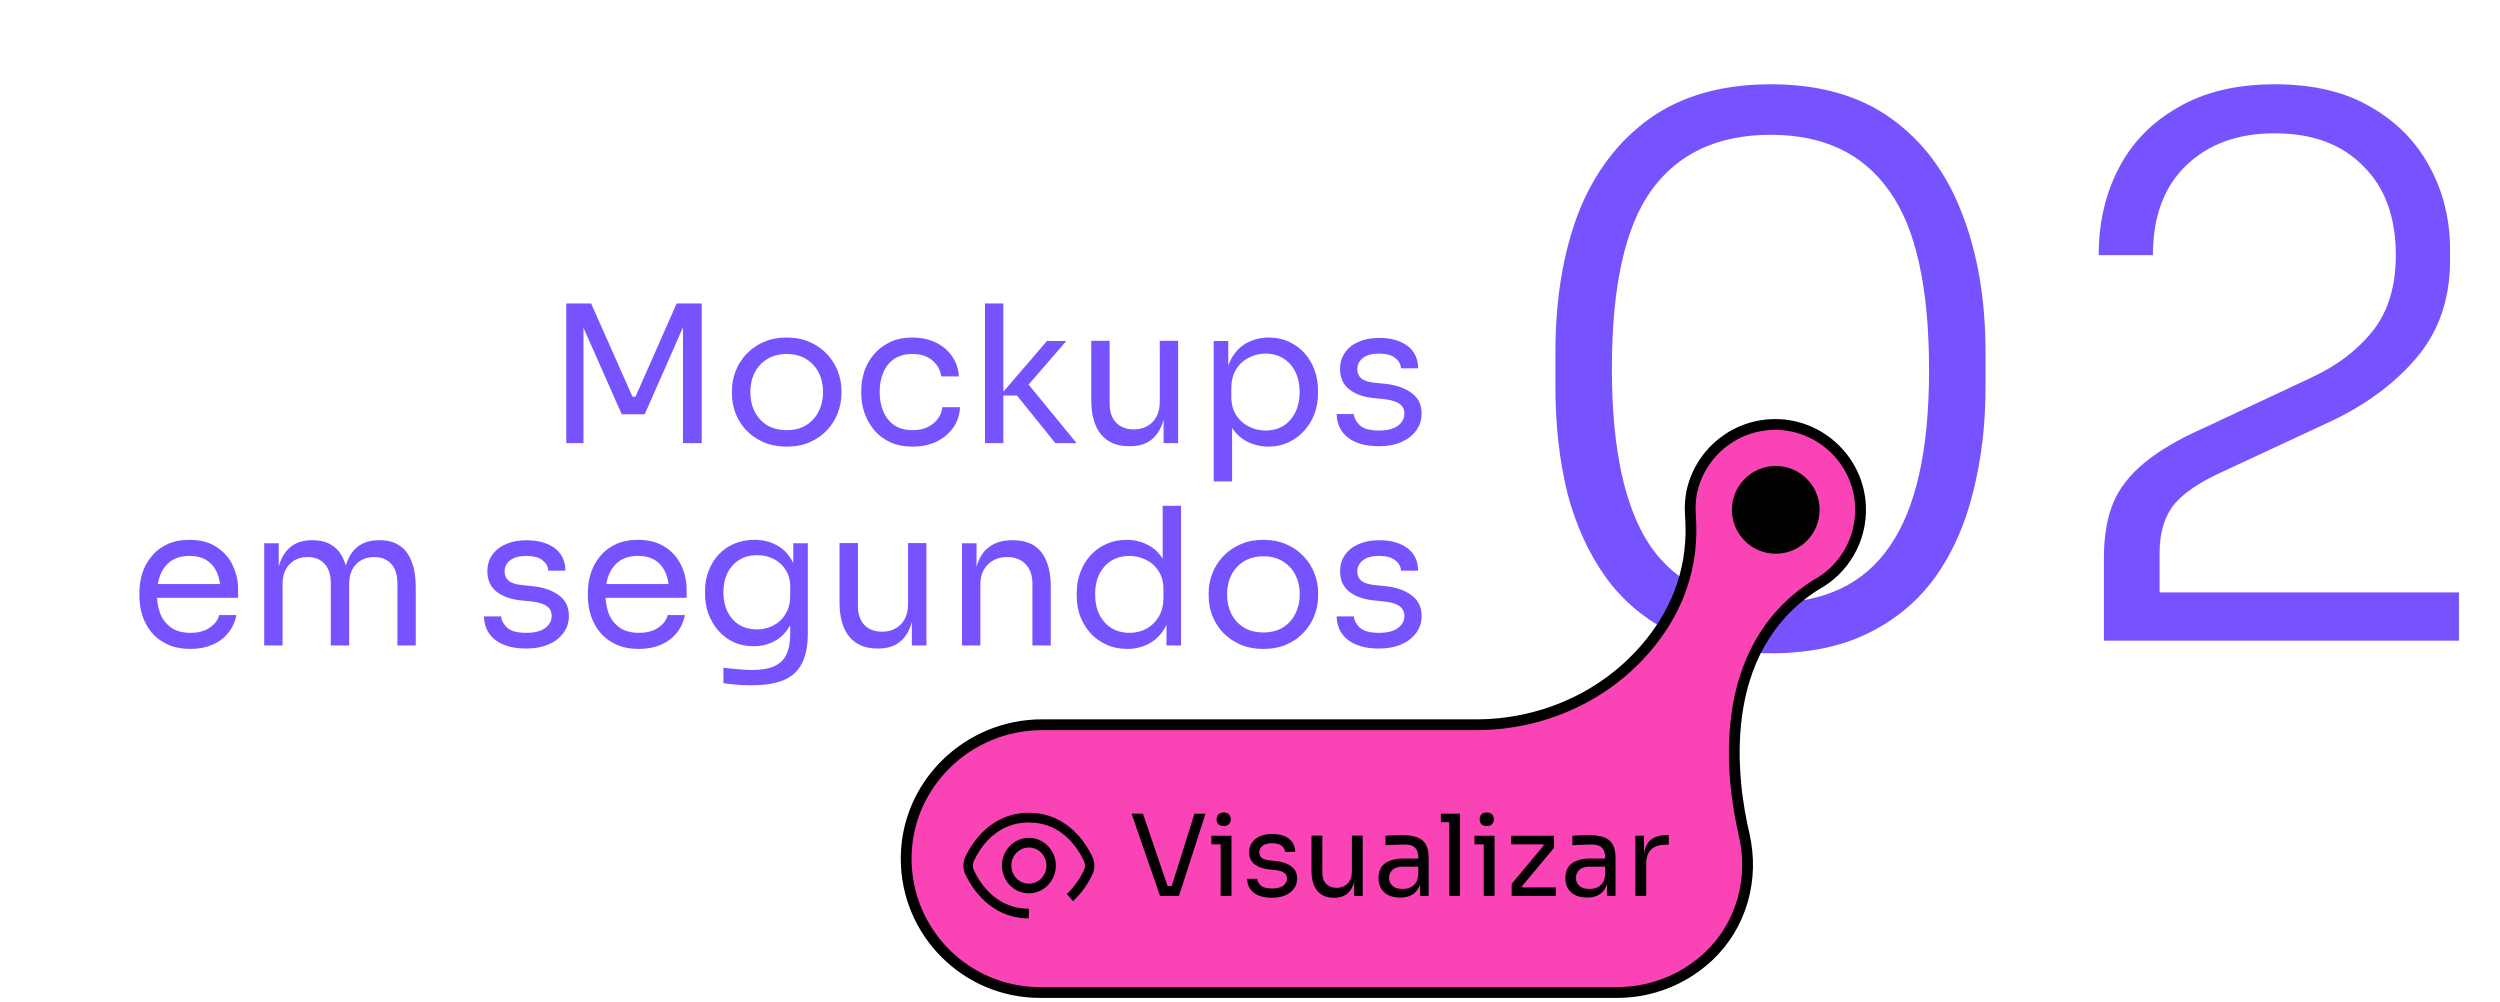 <svg width="519" height="208" viewBox="0 0 519 208" fill="none" xmlns="http://www.w3.org/2000/svg">
<path d="M117.554 92V63H122.719L131.3 82.347H131.935L140.476 63H145.681V92H141.787V67.251L142.065 67.33L133.842 86.001H129.075L120.812 67.33L121.13 67.251V92H117.554ZM163.316 92.715C161.462 92.715 159.833 92.397 158.43 91.762C157.026 91.126 155.834 90.292 154.854 89.259C153.901 88.2 153.172 87.021 152.669 85.723C152.193 84.425 151.954 83.101 151.954 81.751V81.035C151.954 79.685 152.206 78.361 152.709 77.063C153.212 75.739 153.954 74.56 154.934 73.527C155.914 72.468 157.105 71.634 158.509 71.025C159.913 70.389 161.515 70.071 163.316 70.071C165.117 70.071 166.719 70.389 168.123 71.025C169.526 71.634 170.718 72.468 171.698 73.527C172.678 74.56 173.42 75.739 173.923 77.063C174.426 78.361 174.678 79.685 174.678 81.035V81.751C174.678 83.101 174.426 84.425 173.923 85.723C173.446 87.021 172.718 88.2 171.738 89.259C170.784 90.292 169.606 91.126 168.202 91.762C166.799 92.397 165.17 92.715 163.316 92.715ZM163.316 89.299C164.905 89.299 166.256 88.954 167.368 88.266C168.507 87.551 169.368 86.597 169.95 85.405C170.559 84.214 170.864 82.876 170.864 81.393C170.864 79.883 170.559 78.533 169.95 77.341C169.341 76.149 168.467 75.209 167.328 74.52C166.216 73.832 164.878 73.487 163.316 73.487C161.78 73.487 160.442 73.832 159.304 74.52C158.165 75.209 157.291 76.149 156.682 77.341C156.072 78.533 155.768 79.883 155.768 81.393C155.768 82.876 156.059 84.214 156.642 85.405C157.251 86.597 158.112 87.551 159.224 88.266C160.363 88.954 161.727 89.299 163.316 89.299ZM189.487 92.715C187.659 92.715 186.07 92.397 184.72 91.762C183.396 91.126 182.296 90.278 181.422 89.219C180.548 88.133 179.886 86.942 179.436 85.644C179.012 84.346 178.8 83.048 178.8 81.751V81.035C178.8 79.685 179.012 78.361 179.436 77.063C179.886 75.765 180.548 74.6 181.422 73.567C182.323 72.508 183.435 71.66 184.759 71.025C186.084 70.389 187.633 70.071 189.407 70.071C191.182 70.071 192.771 70.402 194.175 71.064C195.605 71.726 196.744 72.666 197.591 73.885C198.465 75.077 198.955 76.493 199.061 78.135H195.406C195.221 76.811 194.612 75.712 193.579 74.838C192.546 73.938 191.155 73.487 189.407 73.487C187.898 73.487 186.64 73.832 185.633 74.52C184.627 75.209 183.872 76.149 183.369 77.341C182.866 78.533 182.614 79.883 182.614 81.393C182.614 82.85 182.866 84.187 183.369 85.405C183.872 86.597 184.627 87.551 185.633 88.266C186.666 88.954 187.951 89.299 189.487 89.299C190.679 89.299 191.712 89.087 192.586 88.663C193.46 88.239 194.161 87.67 194.691 86.955C195.221 86.24 195.539 85.432 195.644 84.531H199.299C199.22 86.2 198.73 87.643 197.829 88.862C196.955 90.08 195.79 91.033 194.333 91.722C192.903 92.384 191.288 92.715 189.487 92.715ZM219.101 92L211.116 82.108H207.62L217.353 70.786H221.365L212.546 80.996L212.824 78.97L223.51 92H219.101ZM204.481 92V63H208.295V92H204.481ZM234.371 92.636C231.855 92.636 229.921 91.815 228.571 90.173C227.22 88.531 226.545 86.16 226.545 83.062V70.746H230.358V83.816C230.358 85.485 230.809 86.796 231.709 87.749C232.61 88.676 233.828 89.14 235.364 89.14C236.953 89.14 238.251 88.636 239.257 87.63C240.264 86.597 240.767 85.194 240.767 83.419V70.746H244.58V92H241.561V82.903H242.038C242.038 84.995 241.76 86.769 241.204 88.226C240.648 89.656 239.813 90.755 238.701 91.523C237.615 92.265 236.225 92.636 234.53 92.636H234.371ZM251.967 99.945V70.786H254.986V79.963L254.271 79.883C254.403 77.606 254.88 75.752 255.701 74.322C256.549 72.865 257.648 71.793 258.998 71.104C260.349 70.415 261.819 70.071 263.408 70.071C264.944 70.071 266.334 70.362 267.579 70.945C268.85 71.528 269.936 72.322 270.837 73.329C271.737 74.335 272.426 75.5 272.903 76.825C273.379 78.149 273.618 79.552 273.618 81.035V81.751C273.618 83.234 273.366 84.637 272.863 85.962C272.36 87.286 271.645 88.451 270.718 89.457C269.817 90.464 268.731 91.258 267.46 91.841C266.215 92.424 264.838 92.715 263.329 92.715C261.819 92.715 260.376 92.384 258.998 91.722C257.621 91.06 256.482 89.987 255.582 88.504C254.681 87.021 254.165 85.074 254.033 82.664L255.781 85.842V99.945H251.967ZM262.733 89.378C264.163 89.378 265.408 89.047 266.467 88.385C267.526 87.696 268.347 86.756 268.93 85.564C269.513 84.346 269.804 82.956 269.804 81.393C269.804 79.804 269.513 78.414 268.93 77.222C268.347 76.03 267.526 75.103 266.467 74.441C265.408 73.752 264.163 73.408 262.733 73.408C261.461 73.408 260.283 73.699 259.197 74.282C258.111 74.838 257.237 75.659 256.575 76.745C255.939 77.805 255.622 79.089 255.622 80.599V82.426C255.622 83.883 255.953 85.127 256.615 86.16C257.277 87.193 258.151 87.988 259.237 88.544C260.323 89.1 261.488 89.378 262.733 89.378ZM286.308 92.636C283.528 92.636 281.369 92.04 279.833 90.848C278.323 89.656 277.542 88.027 277.489 85.962H281.064C281.117 86.783 281.528 87.564 282.296 88.305C283.091 89.02 284.428 89.378 286.308 89.378C288.003 89.378 289.301 89.047 290.202 88.385C291.102 87.696 291.552 86.862 291.552 85.882C291.552 85.008 291.221 84.333 290.559 83.856C289.897 83.353 288.824 83.022 287.341 82.863L285.037 82.625C283.024 82.413 281.382 81.817 280.111 80.837C278.84 79.831 278.204 78.427 278.204 76.626C278.204 75.275 278.548 74.123 279.237 73.17C279.926 72.19 280.879 71.448 282.097 70.945C283.316 70.415 284.719 70.15 286.308 70.15C288.692 70.15 290.625 70.68 292.108 71.74C293.592 72.799 294.36 74.375 294.413 76.467H290.837C290.811 75.62 290.413 74.904 289.645 74.322C288.904 73.713 287.791 73.408 286.308 73.408C284.825 73.408 283.7 73.713 282.932 74.322C282.164 74.931 281.78 75.699 281.78 76.626C281.78 77.42 282.044 78.056 282.574 78.533C283.13 79.01 284.031 79.314 285.275 79.447L287.58 79.685C289.857 79.923 291.685 80.559 293.062 81.592C294.439 82.598 295.128 84.028 295.128 85.882C295.128 87.206 294.744 88.385 293.976 89.418C293.234 90.424 292.201 91.219 290.877 91.801C289.553 92.358 288.03 92.636 286.308 92.636ZM39.541 134.715C37.688 134.715 36.085 134.397 34.734 133.762C33.384 133.126 32.285 132.292 31.437 131.259C30.59 130.2 29.954 129.021 29.53 127.723C29.133 126.426 28.934 125.101 28.934 123.751V123.036C28.934 121.658 29.133 120.321 29.53 119.023C29.954 117.725 30.59 116.56 31.437 115.527C32.285 114.468 33.357 113.634 34.655 113.024C35.979 112.389 37.529 112.071 39.303 112.071C41.607 112.071 43.501 112.574 44.984 113.581C46.493 114.561 47.606 115.832 48.321 117.394C49.062 118.957 49.433 120.625 49.433 122.4V124.108H30.603V121.248H46.652L45.778 122.797C45.778 121.288 45.54 119.99 45.063 118.904C44.587 117.792 43.872 116.931 42.918 116.322C41.965 115.713 40.76 115.408 39.303 115.408C37.793 115.408 36.535 115.752 35.529 116.441C34.549 117.13 33.807 118.07 33.304 119.262C32.828 120.453 32.589 121.83 32.589 123.393C32.589 124.903 32.828 126.267 33.304 127.485C33.807 128.677 34.576 129.63 35.608 130.345C36.641 131.034 37.952 131.378 39.541 131.378C41.21 131.378 42.561 131.007 43.593 130.266C44.653 129.524 45.288 128.663 45.5 127.684H49.076C48.784 129.14 48.202 130.398 47.328 131.458C46.454 132.517 45.355 133.325 44.031 133.881C42.706 134.437 41.21 134.715 39.541 134.715ZM54.848 134V112.786H57.867V121.883H57.391C57.391 119.818 57.656 118.07 58.185 116.64C58.741 115.183 59.562 114.071 60.648 113.303C61.734 112.535 63.111 112.151 64.78 112.151H64.939C66.607 112.151 67.984 112.535 69.07 113.303C70.183 114.071 71.004 115.183 71.533 116.64C72.063 118.07 72.328 119.818 72.328 121.883H71.215C71.215 119.818 71.493 118.07 72.05 116.64C72.606 115.183 73.427 114.071 74.513 113.303C75.625 112.535 77.015 112.151 78.684 112.151H78.843C80.511 112.151 81.902 112.535 83.014 113.303C84.126 114.071 84.947 115.183 85.477 116.64C86.033 118.07 86.311 119.818 86.311 121.883V134H82.498V121.049C82.498 119.328 82.074 118.004 81.226 117.077C80.379 116.123 79.2 115.646 77.691 115.646C76.128 115.646 74.87 116.15 73.917 117.156C72.963 118.136 72.487 119.513 72.487 121.288V134H68.673V121.049C68.673 119.328 68.249 118.004 67.402 117.077C66.554 116.123 65.376 115.646 63.866 115.646C62.303 115.646 61.045 116.15 60.092 117.156C59.139 118.136 58.662 119.513 58.662 121.288V134H54.848ZM109.286 134.636C106.505 134.636 104.346 134.04 102.81 132.848C101.301 131.656 100.519 130.027 100.466 127.962H104.042C104.095 128.783 104.505 129.564 105.273 130.305C106.068 131.021 107.405 131.378 109.286 131.378C110.981 131.378 112.278 131.047 113.179 130.385C114.079 129.696 114.529 128.862 114.529 127.882C114.529 127.008 114.198 126.333 113.536 125.856C112.874 125.353 111.802 125.022 110.319 124.863L108.014 124.625C106.002 124.413 104.36 123.817 103.088 122.837C101.817 121.83 101.181 120.427 101.181 118.626C101.181 117.275 101.526 116.123 102.214 115.17C102.903 114.19 103.856 113.448 105.075 112.945C106.293 112.415 107.697 112.151 109.286 112.151C111.669 112.151 113.603 112.68 115.086 113.74C116.569 114.799 117.337 116.375 117.39 118.467H113.814C113.788 117.62 113.391 116.904 112.623 116.322C111.881 115.713 110.769 115.408 109.286 115.408C107.803 115.408 106.677 115.713 105.909 116.322C105.141 116.931 104.757 117.699 104.757 118.626C104.757 119.42 105.022 120.056 105.551 120.533C106.108 121.009 107.008 121.314 108.253 121.446L110.557 121.685C112.835 121.923 114.662 122.559 116.039 123.592C117.416 124.598 118.105 126.028 118.105 127.882C118.105 129.206 117.721 130.385 116.953 131.418C116.211 132.424 115.178 133.219 113.854 133.801C112.53 134.358 111.007 134.636 109.286 134.636ZM132.65 134.715C130.796 134.715 129.194 134.397 127.843 133.762C126.492 133.126 125.393 132.292 124.546 131.259C123.698 130.2 123.063 129.021 122.639 127.723C122.242 126.426 122.043 125.101 122.043 123.751V123.036C122.043 121.658 122.242 120.321 122.639 119.023C123.063 117.725 123.698 116.56 124.546 115.527C125.393 114.468 126.466 113.634 127.764 113.024C129.088 112.389 130.637 112.071 132.412 112.071C134.716 112.071 136.609 112.574 138.092 113.581C139.602 114.561 140.714 115.832 141.43 117.394C142.171 118.957 142.542 120.625 142.542 122.4V124.108H123.712V121.248H139.761L138.887 122.797C138.887 121.288 138.649 119.99 138.172 118.904C137.695 117.792 136.98 116.931 136.027 116.322C135.073 115.713 133.868 115.408 132.412 115.408C130.902 115.408 129.644 115.752 128.638 116.441C127.658 117.13 126.916 118.07 126.413 119.262C125.936 120.453 125.698 121.83 125.698 123.393C125.698 124.903 125.936 126.267 126.413 127.485C126.916 128.677 127.684 129.63 128.717 130.345C129.75 131.034 131.061 131.378 132.65 131.378C134.318 131.378 135.669 131.007 136.702 130.266C137.761 129.524 138.397 128.663 138.609 127.684H142.184C141.893 129.14 141.31 130.398 140.436 131.458C139.562 132.517 138.463 133.325 137.139 133.881C135.815 134.437 134.318 134.715 132.65 134.715ZM155.981 142.263C155.002 142.263 154.008 142.223 153.002 142.144C152.022 142.064 151.082 141.959 150.181 141.826V138.608C151.135 138.741 152.128 138.847 153.161 138.926C154.22 139.032 155.213 139.085 156.14 139.085C158.074 139.085 159.61 138.82 160.749 138.29C161.914 137.787 162.748 136.979 163.251 135.867C163.781 134.781 164.046 133.378 164.046 131.656V127.604L165.317 124.585C165.238 126.73 164.787 128.518 163.966 129.948C163.145 131.352 162.073 132.411 160.749 133.126C159.451 133.815 158.007 134.159 156.418 134.159C154.935 134.159 153.571 133.881 152.327 133.325C151.108 132.742 150.049 131.947 149.149 130.941C148.275 129.935 147.586 128.783 147.083 127.485C146.606 126.161 146.368 124.77 146.368 123.314V122.599C146.368 121.115 146.619 119.738 147.122 118.467C147.626 117.169 148.328 116.044 149.228 115.09C150.128 114.137 151.201 113.395 152.446 112.866C153.717 112.336 155.107 112.071 156.617 112.071C158.392 112.071 159.954 112.455 161.305 113.223C162.655 113.965 163.715 115.064 164.483 116.52C165.277 117.951 165.714 119.712 165.794 121.804L164.682 121.844V112.786H167.701V131.497C167.701 134.04 167.303 136.092 166.509 137.655C165.741 139.244 164.496 140.409 162.775 141.151C161.08 141.892 158.815 142.263 155.981 142.263ZM157.134 130.663C158.405 130.663 159.557 130.385 160.59 129.829C161.649 129.273 162.483 128.478 163.092 127.445C163.728 126.386 164.046 125.128 164.046 123.671V121.844C164.046 120.414 163.715 119.209 163.053 118.229C162.417 117.249 161.583 116.507 160.55 116.004C159.517 115.501 158.392 115.249 157.173 115.249C155.796 115.249 154.578 115.567 153.518 116.203C152.459 116.838 151.638 117.739 151.055 118.904C150.473 120.043 150.181 121.394 150.181 122.956C150.181 124.519 150.473 125.883 151.055 127.048C151.665 128.213 152.486 129.114 153.518 129.749C154.578 130.358 155.783 130.663 157.134 130.663ZM182.114 134.636C179.598 134.636 177.664 133.815 176.314 132.173C174.963 130.531 174.288 128.16 174.288 125.062V112.746H178.101V125.816C178.101 127.485 178.551 128.796 179.452 129.749C180.352 130.676 181.571 131.14 183.107 131.14C184.696 131.14 185.994 130.637 187 129.63C188.006 128.597 188.51 127.194 188.51 125.419V112.746H192.323V134H189.304V124.903H189.781C189.781 126.995 189.503 128.769 188.947 130.226C188.39 131.656 187.556 132.755 186.444 133.523C185.358 134.265 183.968 134.636 182.273 134.636H182.114ZM199.71 134V112.786H202.729V121.883H202.252C202.252 119.791 202.53 118.03 203.086 116.6C203.669 115.143 204.543 114.044 205.708 113.303C206.874 112.535 208.343 112.151 210.118 112.151H210.277C212.952 112.151 214.925 112.985 216.196 114.653C217.494 116.322 218.143 118.732 218.143 121.883V134H214.329V121.089C214.329 119.447 213.865 118.136 212.938 117.156C212.012 116.15 210.74 115.646 209.125 115.646C207.456 115.646 206.106 116.163 205.073 117.196C204.04 118.229 203.523 119.606 203.523 121.327V134H199.71ZM233.979 134.715C232.47 134.715 231.079 134.437 229.808 133.881C228.537 133.325 227.425 132.543 226.471 131.537C225.544 130.531 224.816 129.365 224.286 128.041C223.783 126.717 223.531 125.287 223.531 123.751V123.036C223.531 121.526 223.783 120.109 224.286 118.785C224.789 117.461 225.491 116.295 226.392 115.289C227.319 114.282 228.405 113.501 229.649 112.945C230.921 112.362 232.324 112.071 233.86 112.071C235.476 112.071 236.946 112.415 238.27 113.104C239.594 113.766 240.68 114.812 241.527 116.242C242.375 117.672 242.852 119.526 242.958 121.804L241.369 119.262V105H245.182V134H242.163V124.585H243.275C243.169 126.995 242.666 128.955 241.766 130.464C240.865 131.947 239.727 133.033 238.349 133.722C236.999 134.384 235.542 134.715 233.979 134.715ZM234.496 131.378C235.794 131.378 236.972 131.087 238.032 130.504C239.091 129.921 239.938 129.087 240.574 128.001C241.21 126.889 241.527 125.591 241.527 124.108V122.281C241.527 120.824 241.196 119.593 240.534 118.586C239.899 117.553 239.038 116.772 237.952 116.242C236.893 115.686 235.727 115.408 234.456 115.408C233.053 115.408 231.808 115.739 230.722 116.401C229.663 117.063 228.828 117.99 228.219 119.182C227.636 120.374 227.345 121.778 227.345 123.393C227.345 125.009 227.65 126.426 228.259 127.644C228.868 128.836 229.715 129.763 230.801 130.425C231.887 131.06 233.119 131.378 234.496 131.378ZM262.283 134.715C260.429 134.715 258.8 134.397 257.396 133.762C255.993 133.126 254.801 132.292 253.821 131.259C252.867 130.2 252.139 129.021 251.636 127.723C251.159 126.426 250.921 125.101 250.921 123.751V123.036C250.921 121.685 251.172 120.361 251.676 119.063C252.179 117.739 252.92 116.56 253.9 115.527C254.88 114.468 256.072 113.634 257.476 113.024C258.879 112.389 260.482 112.071 262.283 112.071C264.084 112.071 265.686 112.389 267.089 113.024C268.493 113.634 269.685 114.468 270.665 115.527C271.645 116.56 272.386 117.739 272.89 119.063C273.393 120.361 273.644 121.685 273.644 123.036V123.751C273.644 125.101 273.393 126.426 272.89 127.723C272.413 129.021 271.684 130.2 270.705 131.259C269.751 132.292 268.573 133.126 267.169 133.762C265.765 134.397 264.136 134.715 262.283 134.715ZM262.283 131.299C263.872 131.299 265.222 130.954 266.335 130.266C267.473 129.551 268.334 128.597 268.917 127.405C269.526 126.214 269.831 124.876 269.831 123.393C269.831 121.883 269.526 120.533 268.917 119.341C268.308 118.149 267.434 117.209 266.295 116.52C265.183 115.832 263.845 115.488 262.283 115.488C260.747 115.488 259.409 115.832 258.27 116.52C257.131 117.209 256.257 118.149 255.648 119.341C255.039 120.533 254.735 121.883 254.735 123.393C254.735 124.876 255.026 126.214 255.609 127.405C256.218 128.597 257.078 129.551 258.191 130.266C259.33 130.954 260.694 131.299 262.283 131.299ZM286.308 134.636C283.528 134.636 281.369 134.04 279.833 132.848C278.323 131.656 277.542 130.027 277.489 127.962H281.064C281.117 128.783 281.528 129.564 282.296 130.305C283.091 131.021 284.428 131.378 286.308 131.378C288.003 131.378 289.301 131.047 290.202 130.385C291.102 129.696 291.552 128.862 291.552 127.882C291.552 127.008 291.221 126.333 290.559 125.856C289.897 125.353 288.824 125.022 287.341 124.863L285.037 124.625C283.024 124.413 281.382 123.817 280.111 122.837C278.84 121.83 278.204 120.427 278.204 118.626C278.204 117.275 278.548 116.123 279.237 115.17C279.926 114.19 280.879 113.448 282.097 112.945C283.316 112.415 284.719 112.151 286.308 112.151C288.692 112.151 290.625 112.68 292.108 113.74C293.592 114.799 294.36 116.375 294.413 118.467H290.837C290.811 117.62 290.413 116.904 289.645 116.322C288.904 115.713 287.791 115.408 286.308 115.408C284.825 115.408 283.7 115.713 282.932 116.322C282.164 116.931 281.78 117.699 281.78 118.626C281.78 119.42 282.044 120.056 282.574 120.533C283.13 121.009 284.031 121.314 285.275 121.446L287.58 121.685C289.857 121.923 291.685 122.559 293.062 123.592C294.439 124.598 295.128 126.028 295.128 127.882C295.128 129.206 294.744 130.385 293.976 131.418C293.234 132.424 292.201 133.219 290.877 133.801C289.553 134.358 288.03 134.636 286.308 134.636Z" fill="#7653FF"/>
<path d="M367.626 135.622C359.71 135.622 352.925 134.234 347.27 131.458C341.616 128.682 336.99 124.827 333.391 119.892C329.793 114.855 327.12 108.995 325.373 102.312C323.728 95.527 322.905 88.228 322.905 80.414V73.166C322.905 62.166 324.499 52.502 327.686 44.175C330.975 35.848 335.91 29.32 342.49 24.59C349.172 19.861 357.551 17.497 367.626 17.497C377.701 17.497 386.028 19.861 392.608 24.59C399.188 29.32 404.071 35.848 407.258 44.175C410.548 52.502 412.193 62.166 412.193 73.166V80.414C412.193 88.228 411.319 95.527 409.571 102.312C407.926 108.995 405.305 114.855 401.706 119.892C398.108 124.827 393.482 128.682 387.828 131.458C382.173 134.234 375.439 135.622 367.626 135.622ZM367.626 125.135C378.729 125.135 386.954 121.229 392.3 113.415C397.748 105.602 400.473 93.419 400.473 76.868C400.473 59.596 397.697 47.156 392.145 39.549C386.697 31.838 378.524 27.983 367.626 27.983C356.626 27.983 348.35 31.838 342.798 39.549C337.349 47.156 334.625 59.493 334.625 76.559C334.625 93.214 337.298 105.499 342.644 113.415C348.093 121.229 356.42 125.135 367.626 125.135ZM436.766 133V115.883C436.766 111.462 437.383 107.71 438.617 104.625C439.851 101.541 442.009 98.714 445.094 96.144C448.178 93.574 452.393 91.106 457.739 88.742L479.791 78.41C485.137 75.942 489.403 72.704 492.59 68.694C495.777 64.685 497.371 59.442 497.371 52.965C497.371 45.049 495.109 38.88 490.586 34.46C486.165 29.936 480.048 27.675 472.235 27.675C464.524 27.675 458.356 29.936 453.729 34.46C449.206 38.88 446.944 45.049 446.944 52.965H435.687C435.687 46.283 437.075 40.268 439.851 34.922C442.626 29.576 446.739 25.361 452.187 22.277C457.636 19.09 464.319 17.497 472.235 17.497C480.254 17.497 486.936 19.09 492.282 22.277C497.628 25.361 501.689 29.525 504.465 34.768C507.24 39.909 508.628 45.614 508.628 51.886V54.044C508.628 62.063 506.315 68.797 501.689 74.246C497.165 79.592 491.202 84.013 483.8 87.508L461.594 97.84C456.351 100.205 452.804 102.672 450.954 105.242C449.206 107.71 448.332 110.897 448.332 114.803V128.528L444.939 122.976H510.479V133H436.766Z" fill="#7653FF"/>
<path d="M369.237 88.134C360.643 87.805 353.344 93.605 351.357 101.512C350.909 103.294 350.798 105.166 350.937 107.041V107.042C350.973 107.537 351.001 108.027 351.019 108.514C351.443 119.485 347.251 128.041 341.78 134.451L341.246 135.064C332.464 144.991 319.708 150.454 306.486 150.454H216.337C200.934 150.454 188.168 162.794 188.121 178.157V178.158C188.096 185.873 191.209 192.854 196.258 197.904C201.291 202.934 208.234 206.044 215.908 206.044H335.703C342.834 206.044 349.336 203.36 354.256 198.945L354.728 198.513C361.541 192.113 364.22 182.429 362.082 173.275L362.083 173.274C360.76 167.612 359.194 158.072 360.567 148.262C361.942 138.428 366.287 128.239 376.851 121.496L376.886 121.474L376.923 121.453C382.72 118.338 386.573 112.084 386.233 104.963C385.803 96.003 378.573 88.714 369.662 88.155L369.237 88.134Z" fill="#FA44B5" stroke="black" stroke-width="2.242"/>
<path d="M368.649 113.638C364.345 113.638 360.855 110.148 360.855 105.842C360.855 101.537 364.345 98.047 368.649 98.047C372.954 98.047 376.443 101.537 376.443 105.842C376.443 110.148 372.954 113.638 368.649 113.638Z" fill="black" stroke="black" stroke-width="2.631"/>
<path d="M240.828 186L234.906 168.911H237.27L242.584 184.502L241.461 183.94H244.27L243.076 184.502L247.968 168.911H250.262L244.761 186H240.828ZM253.407 186V173.499H255.655V186H253.407ZM251.488 175.278V173.499H255.655V175.278H251.488ZM254.039 171.486C253.54 171.486 253.165 171.353 252.916 171.088C252.682 170.823 252.564 170.487 252.564 170.082C252.564 169.676 252.682 169.34 252.916 169.075C253.165 168.81 253.54 168.677 254.039 168.677C254.539 168.677 254.905 168.81 255.14 169.075C255.389 169.34 255.514 169.676 255.514 170.082C255.514 170.487 255.389 170.823 255.14 171.088C254.905 171.353 254.539 171.486 254.039 171.486ZM264.096 186.375C262.458 186.375 261.186 186.023 260.281 185.321C259.391 184.619 258.931 183.659 258.899 182.442H261.006C261.038 182.926 261.279 183.386 261.732 183.823C262.2 184.244 262.988 184.455 264.096 184.455C265.095 184.455 265.86 184.26 266.391 183.87C266.921 183.464 267.186 182.972 267.186 182.395C267.186 181.88 266.991 181.482 266.601 181.201C266.211 180.905 265.579 180.709 264.705 180.616L263.347 180.475C262.161 180.351 261.194 179.999 260.445 179.422C259.695 178.829 259.321 178.002 259.321 176.941C259.321 176.145 259.524 175.466 259.93 174.904C260.335 174.326 260.897 173.889 261.615 173.593C262.333 173.281 263.16 173.125 264.096 173.125C265.501 173.125 266.64 173.437 267.514 174.061C268.388 174.685 268.841 175.614 268.872 176.847H266.765C266.749 176.347 266.515 175.926 266.063 175.583C265.626 175.224 264.97 175.044 264.096 175.044C263.222 175.044 262.559 175.224 262.107 175.583C261.654 175.942 261.428 176.394 261.428 176.941C261.428 177.409 261.584 177.783 261.896 178.064C262.224 178.345 262.754 178.525 263.488 178.603L264.846 178.743C266.188 178.884 267.264 179.258 268.076 179.867C268.888 180.46 269.293 181.302 269.293 182.395C269.293 183.175 269.067 183.87 268.614 184.478C268.177 185.071 267.569 185.54 266.788 185.883C266.008 186.211 265.111 186.375 264.096 186.375ZM276.881 186.375C275.398 186.375 274.259 185.891 273.463 184.923C272.667 183.956 272.269 182.559 272.269 180.733V173.476H274.517V181.178C274.517 182.161 274.782 182.933 275.313 183.495C275.843 184.041 276.561 184.315 277.466 184.315C278.403 184.315 279.167 184.018 279.76 183.425C280.354 182.816 280.65 181.989 280.65 180.944V173.476H282.897V186H281.118V180.639H281.399C281.399 181.872 281.235 182.918 280.908 183.776C280.58 184.619 280.088 185.267 279.433 185.719C278.793 186.156 277.974 186.375 276.975 186.375H276.881ZM294.811 186V182.254H294.437V177.924C294.437 177.065 294.21 176.418 293.758 175.981C293.321 175.544 292.673 175.325 291.815 175.325C291.331 175.325 290.831 175.333 290.316 175.349C289.801 175.364 289.31 175.38 288.842 175.396C288.374 175.411 287.968 175.435 287.624 175.466V173.499C287.968 173.468 288.327 173.445 288.701 173.429C289.091 173.398 289.489 173.382 289.895 173.382C290.301 173.367 290.691 173.359 291.066 173.359C292.345 173.359 293.391 173.515 294.202 173.827C295.014 174.124 295.615 174.615 296.005 175.302C296.395 175.989 296.59 176.917 296.59 178.088V186H294.811ZM290.714 186.328C289.778 186.328 288.967 186.172 288.28 185.86C287.609 185.532 287.086 185.064 286.711 184.455C286.352 183.846 286.173 183.113 286.173 182.254C286.173 181.365 286.368 180.624 286.758 180.031C287.164 179.438 287.749 178.993 288.514 178.696C289.279 178.384 290.199 178.228 291.276 178.228H294.671V179.914H291.183C290.277 179.914 289.583 180.132 289.099 180.569C288.615 181.006 288.374 181.568 288.374 182.254C288.374 182.941 288.615 183.495 289.099 183.917C289.583 184.338 290.277 184.549 291.183 184.549C291.713 184.549 292.22 184.455 292.704 184.268C293.188 184.065 293.586 183.737 293.898 183.284C294.226 182.816 294.405 182.176 294.437 181.365L295.045 182.254C294.967 183.144 294.749 183.893 294.39 184.502C294.046 185.095 293.563 185.547 292.938 185.86C292.33 186.172 291.588 186.328 290.714 186.328ZM300.855 186V168.911H303.103V186H300.855ZM299.123 170.69V168.911H303.103V170.69H299.123ZM308.022 186V173.499H310.269V186H308.022ZM306.102 175.278V173.499H310.269V175.278H306.102ZM308.654 171.486C308.154 171.486 307.78 171.353 307.53 171.088C307.296 170.823 307.179 170.487 307.179 170.082C307.179 169.676 307.296 169.34 307.53 169.075C307.78 168.81 308.154 168.677 308.654 168.677C309.153 168.677 309.52 168.81 309.754 169.075C310.004 169.34 310.129 169.676 310.129 170.082C310.129 170.487 310.004 170.823 309.754 171.088C309.52 171.353 309.153 171.486 308.654 171.486ZM313.818 186V183.495L320.63 175.325V175.7L320.256 175.138L320.56 175.278H313.725V173.499H322.62V176.004L315.808 184.174V183.846L316.23 184.432L315.902 184.221H322.995V186H313.818ZM333.606 186V182.254H333.231V177.924C333.231 177.065 333.005 176.418 332.553 175.981C332.116 175.544 331.468 175.325 330.61 175.325C330.126 175.325 329.626 175.333 329.111 175.349C328.596 175.364 328.105 175.38 327.637 175.396C327.168 175.411 326.763 175.435 326.419 175.466V173.499C326.763 173.468 327.122 173.445 327.496 173.429C327.886 173.398 328.284 173.382 328.69 173.382C329.096 173.367 329.486 173.359 329.86 173.359C331.14 173.359 332.186 173.515 332.997 173.827C333.809 174.124 334.41 174.615 334.8 175.302C335.19 175.989 335.385 176.917 335.385 178.088V186H333.606ZM329.509 186.328C328.573 186.328 327.761 186.172 327.075 185.86C326.404 185.532 325.881 185.064 325.506 184.455C325.147 183.846 324.968 183.113 324.968 182.254C324.968 181.365 325.163 180.624 325.553 180.031C325.959 179.438 326.544 178.993 327.309 178.696C328.073 178.384 328.994 178.228 330.071 178.228H333.465V179.914H329.977C329.072 179.914 328.378 180.132 327.894 180.569C327.41 181.006 327.168 181.568 327.168 182.254C327.168 182.941 327.41 183.495 327.894 183.917C328.378 184.338 329.072 184.549 329.977 184.549C330.508 184.549 331.015 184.455 331.499 184.268C331.983 184.065 332.381 183.737 332.693 183.284C333.021 182.816 333.2 182.176 333.231 181.365L333.84 182.254C333.762 183.144 333.544 183.893 333.185 184.502C332.841 185.095 332.357 185.547 331.733 185.86C331.125 186.172 330.383 186.328 329.509 186.328ZM339.51 186V173.499H341.289V178.649H341.195C341.195 176.823 341.593 175.489 342.389 174.646C343.201 173.788 344.41 173.359 346.018 173.359H346.439V175.372H345.643C344.394 175.372 343.435 175.708 342.764 176.379C342.093 177.034 341.757 177.986 341.757 179.235V186H339.51Z" fill="black"/>
<g clip-path="url(#clip0_2086_222)">
<path d="M226.781 181.528C226.071 183.033 224.793 185.22 222.753 187.09L221.458 185.586C223.26 183.936 224.393 181.99 225.027 180.647C225.314 180.042 225.31 179.343 225.017 178.728C223.605 175.747 220.241 170.744 213.595 170.744C206.95 170.744 203.587 175.747 202.173 178.728C201.88 179.345 201.88 180.053 202.173 180.67C203.587 183.651 206.95 188.652 213.597 188.652V190.662C205.604 190.662 201.72 184.29 200.421 181.552C199.863 180.374 199.863 179.023 200.421 177.845C201.718 175.106 205.602 168.734 213.597 168.734C221.592 168.734 225.474 175.106 226.773 177.845C227.329 179.021 227.333 180.362 226.783 181.528H226.781Z" fill="black"/>
<path d="M209.866 175.402C210.188 175.105 210.539 174.849 210.913 174.64C210.207 175.04 209.595 175.591 209.115 176.25C209.333 175.945 209.585 175.659 209.866 175.402Z" fill="black"/>
<path d="M210.135 178.534C210.172 178.408 210.219 178.287 210.27 178.168C210.219 178.287 210.174 178.408 210.135 178.534Z" fill="black"/>
<path d="M213.607 173.934C213.796 173.934 213.984 173.944 214.169 173.964C213.982 173.944 213.794 173.934 213.607 173.934Z" fill="black"/>
<path d="M214.229 173.97C214.303 173.978 214.376 173.988 214.448 174C214.356 173.986 214.262 173.974 214.168 173.964C214.187 173.966 214.209 173.968 214.229 173.97Z" fill="black"/>
<path d="M214.722 174.051C214.905 174.087 215.083 174.135 215.258 174.193C215.083 174.137 214.905 174.091 214.722 174.051Z" fill="black"/>
<path d="M215.524 174.286C216.035 174.477 216.513 174.748 216.942 175.082C216.513 174.75 216.035 174.481 215.524 174.286Z" fill="black"/>
<path d="M218.602 182.278C218.617 182.25 218.629 182.222 218.644 182.195C218.631 182.222 218.619 182.252 218.604 182.28H218.602V182.278Z" fill="black"/>
<path d="M217.165 178.942C217.2 179.121 217.224 179.306 217.235 179.493C217.231 179.429 217.226 179.364 217.22 179.298C217.208 179.177 217.19 179.059 217.165 178.942ZM217.165 178.942C217.13 178.759 217.081 178.58 217.019 178.408C217.079 178.58 217.128 178.759 217.165 178.942ZM214.017 175.965C213.939 175.957 213.863 175.949 213.785 175.947C215.273 176.026 216.529 177.029 217.021 178.408C216.558 177.099 215.402 176.124 214.017 175.965ZM213.408 175.947C213.471 175.945 213.533 175.943 213.596 175.943C213.658 175.943 213.72 175.945 213.783 175.947C213.656 175.939 213.531 175.939 213.408 175.947ZM211.606 174.311C211.764 174.249 211.926 174.194 212.09 174.148C211.924 174.192 211.764 174.249 211.606 174.311ZM210.918 177.157C210.888 177.191 210.859 177.224 210.83 177.258C210.859 177.224 210.888 177.189 210.918 177.157ZM211.12 176.946C211.169 176.898 211.22 176.854 211.273 176.81C211.237 176.84 211.2 176.868 211.165 176.9C211.15 176.914 211.136 176.932 211.12 176.946ZM211.317 176.771C211.302 176.783 211.288 176.795 211.273 176.81C211.286 176.797 211.302 176.785 211.317 176.771ZM213.151 175.971C213.11 175.977 213.069 175.983 213.03 175.989C213.071 175.983 213.11 175.977 213.151 175.971ZM213.408 175.947C213.321 175.951 213.235 175.961 213.151 175.971C213.237 175.961 213.323 175.951 213.408 175.947ZM213.03 175.989C212.989 175.995 212.948 176.003 212.909 176.012C212.95 176.003 212.989 175.995 213.03 175.989ZM212.367 176.164C211.99 176.303 211.637 176.506 211.317 176.773C211.629 176.514 211.983 176.307 212.367 176.164ZM212.909 176.012C212.728 176.048 212.548 176.098 212.375 176.16C212.546 176.096 212.726 176.048 212.909 176.012ZM212.375 176.16C212.375 176.16 212.369 176.16 212.367 176.162C212.369 176.162 212.373 176.162 212.375 176.16Z" fill="black"/>
<path d="M219.183 179.403V179.397C219.179 179.308 219.173 179.224 219.163 179.138C219.163 179.124 219.161 179.107 219.159 179.093C219.151 179.003 219.14 178.91 219.126 178.822C219.112 178.734 219.099 178.649 219.081 178.563C219.077 178.541 219.073 178.521 219.068 178.498C219.052 178.418 219.034 178.338 219.013 178.259C218.993 178.175 218.97 178.09 218.945 178.008C218.941 177.994 218.937 177.98 218.933 177.966C218.91 177.891 218.884 177.817 218.859 177.745C218.855 177.731 218.851 177.719 218.847 177.706C218.82 177.634 218.793 177.562 218.763 177.491C218.715 177.371 218.662 177.25 218.605 177.134C218.576 177.073 218.545 177.013 218.514 176.953C218.471 176.87 218.426 176.79 218.379 176.711C218.332 176.631 218.283 176.555 218.233 176.476C218.184 176.4 218.131 176.326 218.077 176.251C218.024 176.177 217.967 176.104 217.911 176.034C217.854 175.962 217.796 175.893 217.735 175.825C217.731 175.821 217.729 175.817 217.726 175.813C217.669 175.749 217.611 175.686 217.55 175.624C217.488 175.56 217.421 175.495 217.355 175.433C217.289 175.371 217.22 175.31 217.152 175.252C217.084 175.194 217.012 175.136 216.941 175.081C216.512 174.75 216.034 174.48 215.523 174.285C215.52 174.285 215.516 174.283 215.512 174.281C215.428 174.251 215.344 174.221 215.258 174.193C215.083 174.137 214.905 174.09 214.722 174.05C214.632 174.032 214.54 174.014 214.447 174C214.355 173.986 214.261 173.974 214.168 173.964C213.983 173.944 213.795 173.934 213.606 173.934H213.596C213.421 173.934 213.247 173.942 213.076 173.96C213.001 173.966 212.925 173.976 212.851 173.986C212.845 173.986 212.84 173.986 212.834 173.988C212.752 174 212.668 174.014 212.586 174.03C212.51 174.044 212.434 174.06 212.358 174.078C212.34 174.08 212.323 174.084 212.305 174.09C212.233 174.108 212.161 174.127 212.091 174.149C211.927 174.195 211.765 174.249 211.607 174.311C211.503 174.35 211.404 174.394 211.304 174.442C211.248 174.466 211.193 174.492 211.139 174.521C211.063 174.559 210.987 174.599 210.912 174.641C210.206 175.041 209.594 175.592 209.114 176.251C209.079 176.301 209.042 176.352 209.009 176.404C208.981 176.44 208.956 176.478 208.933 176.517C208.897 176.571 208.864 176.623 208.833 176.679C208.823 176.693 208.814 176.709 208.806 176.726C208.777 176.774 208.747 176.822 208.722 176.872C208.685 176.939 208.65 177.007 208.617 177.075C208.572 177.164 208.529 177.254 208.49 177.347C208.455 177.427 208.422 177.507 208.39 177.588C208.347 177.696 208.31 177.807 208.275 177.922C208.262 177.964 208.248 178.008 208.236 178.05C208.221 178.098 208.207 178.147 208.195 178.197C208.184 178.245 208.172 178.293 208.16 178.342C208.147 178.39 208.137 178.438 208.127 178.488C208.117 178.531 208.109 178.573 208.102 178.613C208.086 178.693 208.074 178.774 208.063 178.856C208.051 178.933 208.041 179.009 208.033 179.087C208.033 179.095 208.031 179.101 208.031 179.109C208.022 179.204 208.014 179.296 208.01 179.393V179.403C208.004 179.499 208.002 179.6 208.002 179.698C208.002 182.876 210.511 185.463 213.596 185.463C215.783 185.463 217.681 184.163 218.599 182.273C218.613 182.247 218.625 182.221 218.638 182.195C218.677 182.111 218.715 182.026 218.75 181.94C218.783 181.861 218.812 181.783 218.841 181.702C218.878 181.598 218.913 181.493 218.945 181.387C218.966 181.319 218.984 181.252 219.001 181.184C219.005 181.168 219.009 181.152 219.013 181.138C219.032 181.063 219.048 180.991 219.064 180.917C219.075 180.87 219.083 180.824 219.091 180.778C219.103 180.724 219.112 180.667 219.12 180.611C219.124 180.585 219.128 180.559 219.132 180.533C219.144 180.456 219.151 180.378 219.159 180.301C219.161 180.289 219.163 180.279 219.163 180.269C219.171 180.191 219.177 180.113 219.181 180.034C219.183 180.02 219.183 180.006 219.183 179.99C219.188 179.893 219.19 179.797 219.19 179.698C219.19 179.6 219.188 179.499 219.183 179.403ZM213.596 183.453C211.587 183.453 209.953 181.769 209.953 179.698C209.953 179.57 209.959 179.441 209.972 179.315C209.978 179.24 209.988 179.166 210.001 179.091C210.009 179.031 210.021 178.971 210.035 178.91C210.046 178.846 210.062 178.782 210.08 178.72C210.095 178.655 210.113 178.595 210.134 178.533C210.171 178.408 210.218 178.287 210.269 178.169C210.271 178.167 210.271 178.165 210.273 178.163C210.294 178.108 210.319 178.054 210.347 178.002C210.351 177.992 210.356 177.982 210.362 177.972C210.382 177.932 210.401 177.891 210.425 177.853C210.464 177.781 210.505 177.71 210.55 177.642C210.567 177.614 210.585 177.586 210.604 177.558C210.764 177.319 210.951 177.097 211.166 176.9C211.798 176.318 212.578 175.99 213.409 175.948C213.532 175.94 213.657 175.94 213.784 175.948C213.862 175.95 213.938 175.958 214.016 175.966C215.401 176.125 216.557 177.099 217.019 178.408C217.082 178.581 217.131 178.76 217.166 178.943C217.191 179.059 217.209 179.178 217.22 179.298C217.226 179.365 217.232 179.429 217.236 179.493C217.238 179.562 217.24 179.63 217.24 179.698C217.24 179.767 217.238 179.839 217.234 179.909C217.23 179.982 217.224 180.054 217.215 180.127C217.209 180.191 217.201 180.255 217.189 180.32C217.187 180.338 217.185 180.354 217.179 180.37C217.17 180.434 217.158 180.496 217.142 180.557C217.127 180.629 217.109 180.699 217.088 180.768C217.07 180.838 217.047 180.906 217.023 180.975C217.002 181.037 216.979 181.097 216.953 181.158C216.943 181.182 216.934 181.204 216.924 181.226C216.906 181.27 216.885 181.315 216.863 181.359C216.861 181.365 216.858 181.371 216.856 181.377C216.257 182.607 215.02 183.453 213.596 183.453Z" fill="black"/>
</g>
<defs>
<clipPath id="clip0_2086_222">
<rect width="27.19" height="21.928" fill="white" transform="translate(200 168.734)"/>
</clipPath>
</defs>
</svg>

